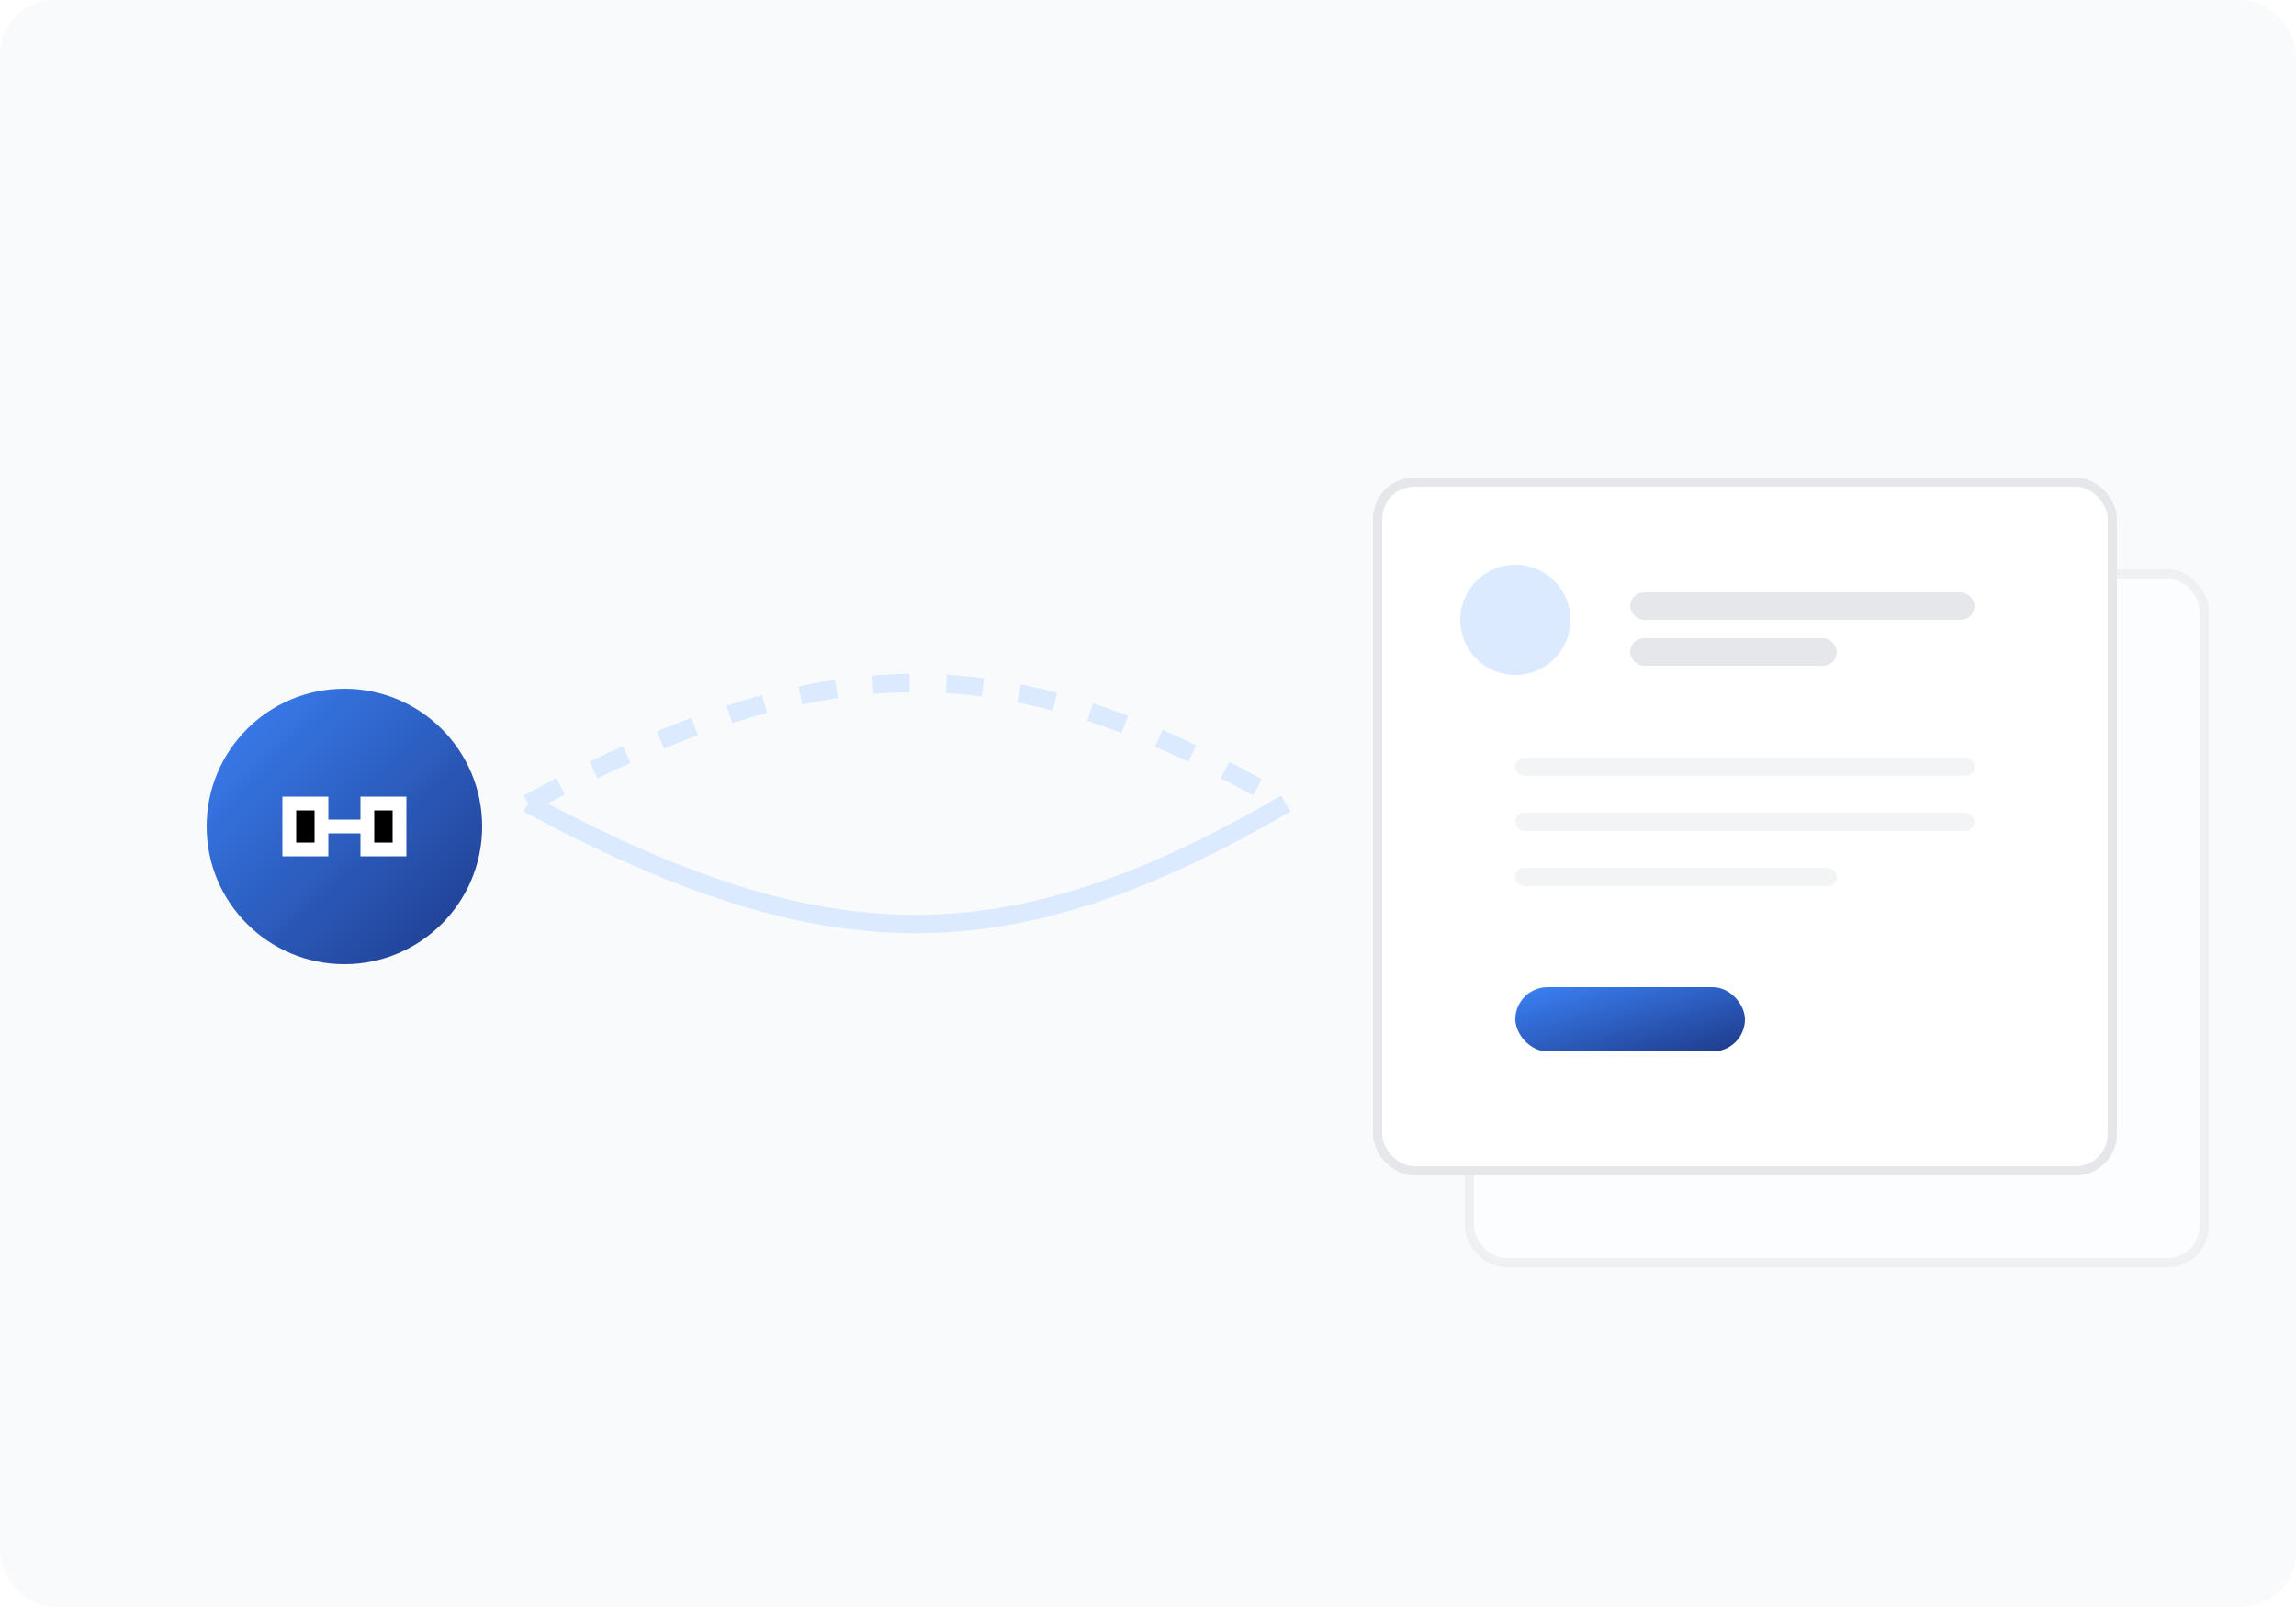 <?xml version="1.0" encoding="UTF-8"?> <svg xmlns="http://www.w3.org/2000/svg" width="500" height="350" viewBox="0 0 500 350" font-family="Inter, sans-serif"><defs><linearGradient id="grad1" x1="0%" y1="0%" x2="100%" y2="100%"><stop offset="0%" style="stop-color:#3b82f6;stop-opacity:1"></stop><stop offset="100%" style="stop-color:#1e3a8a;stop-opacity:1"></stop></linearGradient><filter id="shadow" x="-20%" y="-20%" width="140%" height="140%"><feGaussianBlur in="SourceAlpha" stdDeviation="5"></feGaussianBlur><feOffset dx="0" dy="5" result="offsetblur"></feOffset><feComponentTransfer><feFuncA type="linear" slope="0.3"></feFuncA></feComponentTransfer><feMerge><feMergeNode></feMergeNode><feMergeNode in="SourceGraphic"></feMergeNode></feMerge></filter></defs><rect width="500" height="350" fill="#f8fafc" rx="12"></rect><g transform="translate(75, 175)" filter="url(#shadow)"><circle cx="0" cy="0" r="30" fill="url(#grad1)"></circle><path d="M -12 -5 L -5 -5 L -5 5 L -12 5 Z M 12 -5 L 5 -5 L 5 5 L 12 5 Z M -4 0 L 4 0" stroke="#ffffff" stroke-width="3" stroke-linecap="round"></path></g><path d="M 115,175 C 180,140 220,140 280,175" stroke="#dbeafe" stroke-width="4" fill="none" stroke-dasharray="8 8"></path><path d="M 115,175 C 180,210 220,210 280,175" stroke="#dbeafe" stroke-width="4" fill="none"></path><g transform="translate(300, 100)" filter="url(#shadow)"><rect x="0" y="0" width="160" height="150" rx="8" fill="#ffffff" stroke="#e5e7eb" stroke-width="2" opacity="0.5" transform="translate(20, 20)"></rect><rect x="0" y="0" width="160" height="150" rx="8" fill="#ffffff" stroke="#e5e7eb" stroke-width="2"></rect><circle cx="30" cy="30" r="12" fill="#dbeafe"></circle><rect x="55" y="24" width="75" height="6" rx="3" fill="#e5e7eb"></rect><rect x="55" y="34" width="45" height="6" rx="3" fill="#e5e7eb"></rect><rect x="30" y="60" width="100" height="4" rx="2" fill="#f3f4f6"></rect><rect x="30" y="72" width="100" height="4" rx="2" fill="#f3f4f6"></rect><rect x="30" y="84" width="70" height="4" rx="2" fill="#f3f4f6"></rect><rect x="30" y="110" width="50" height="14" rx="7" fill="url(#grad1)"></rect></g></svg> 